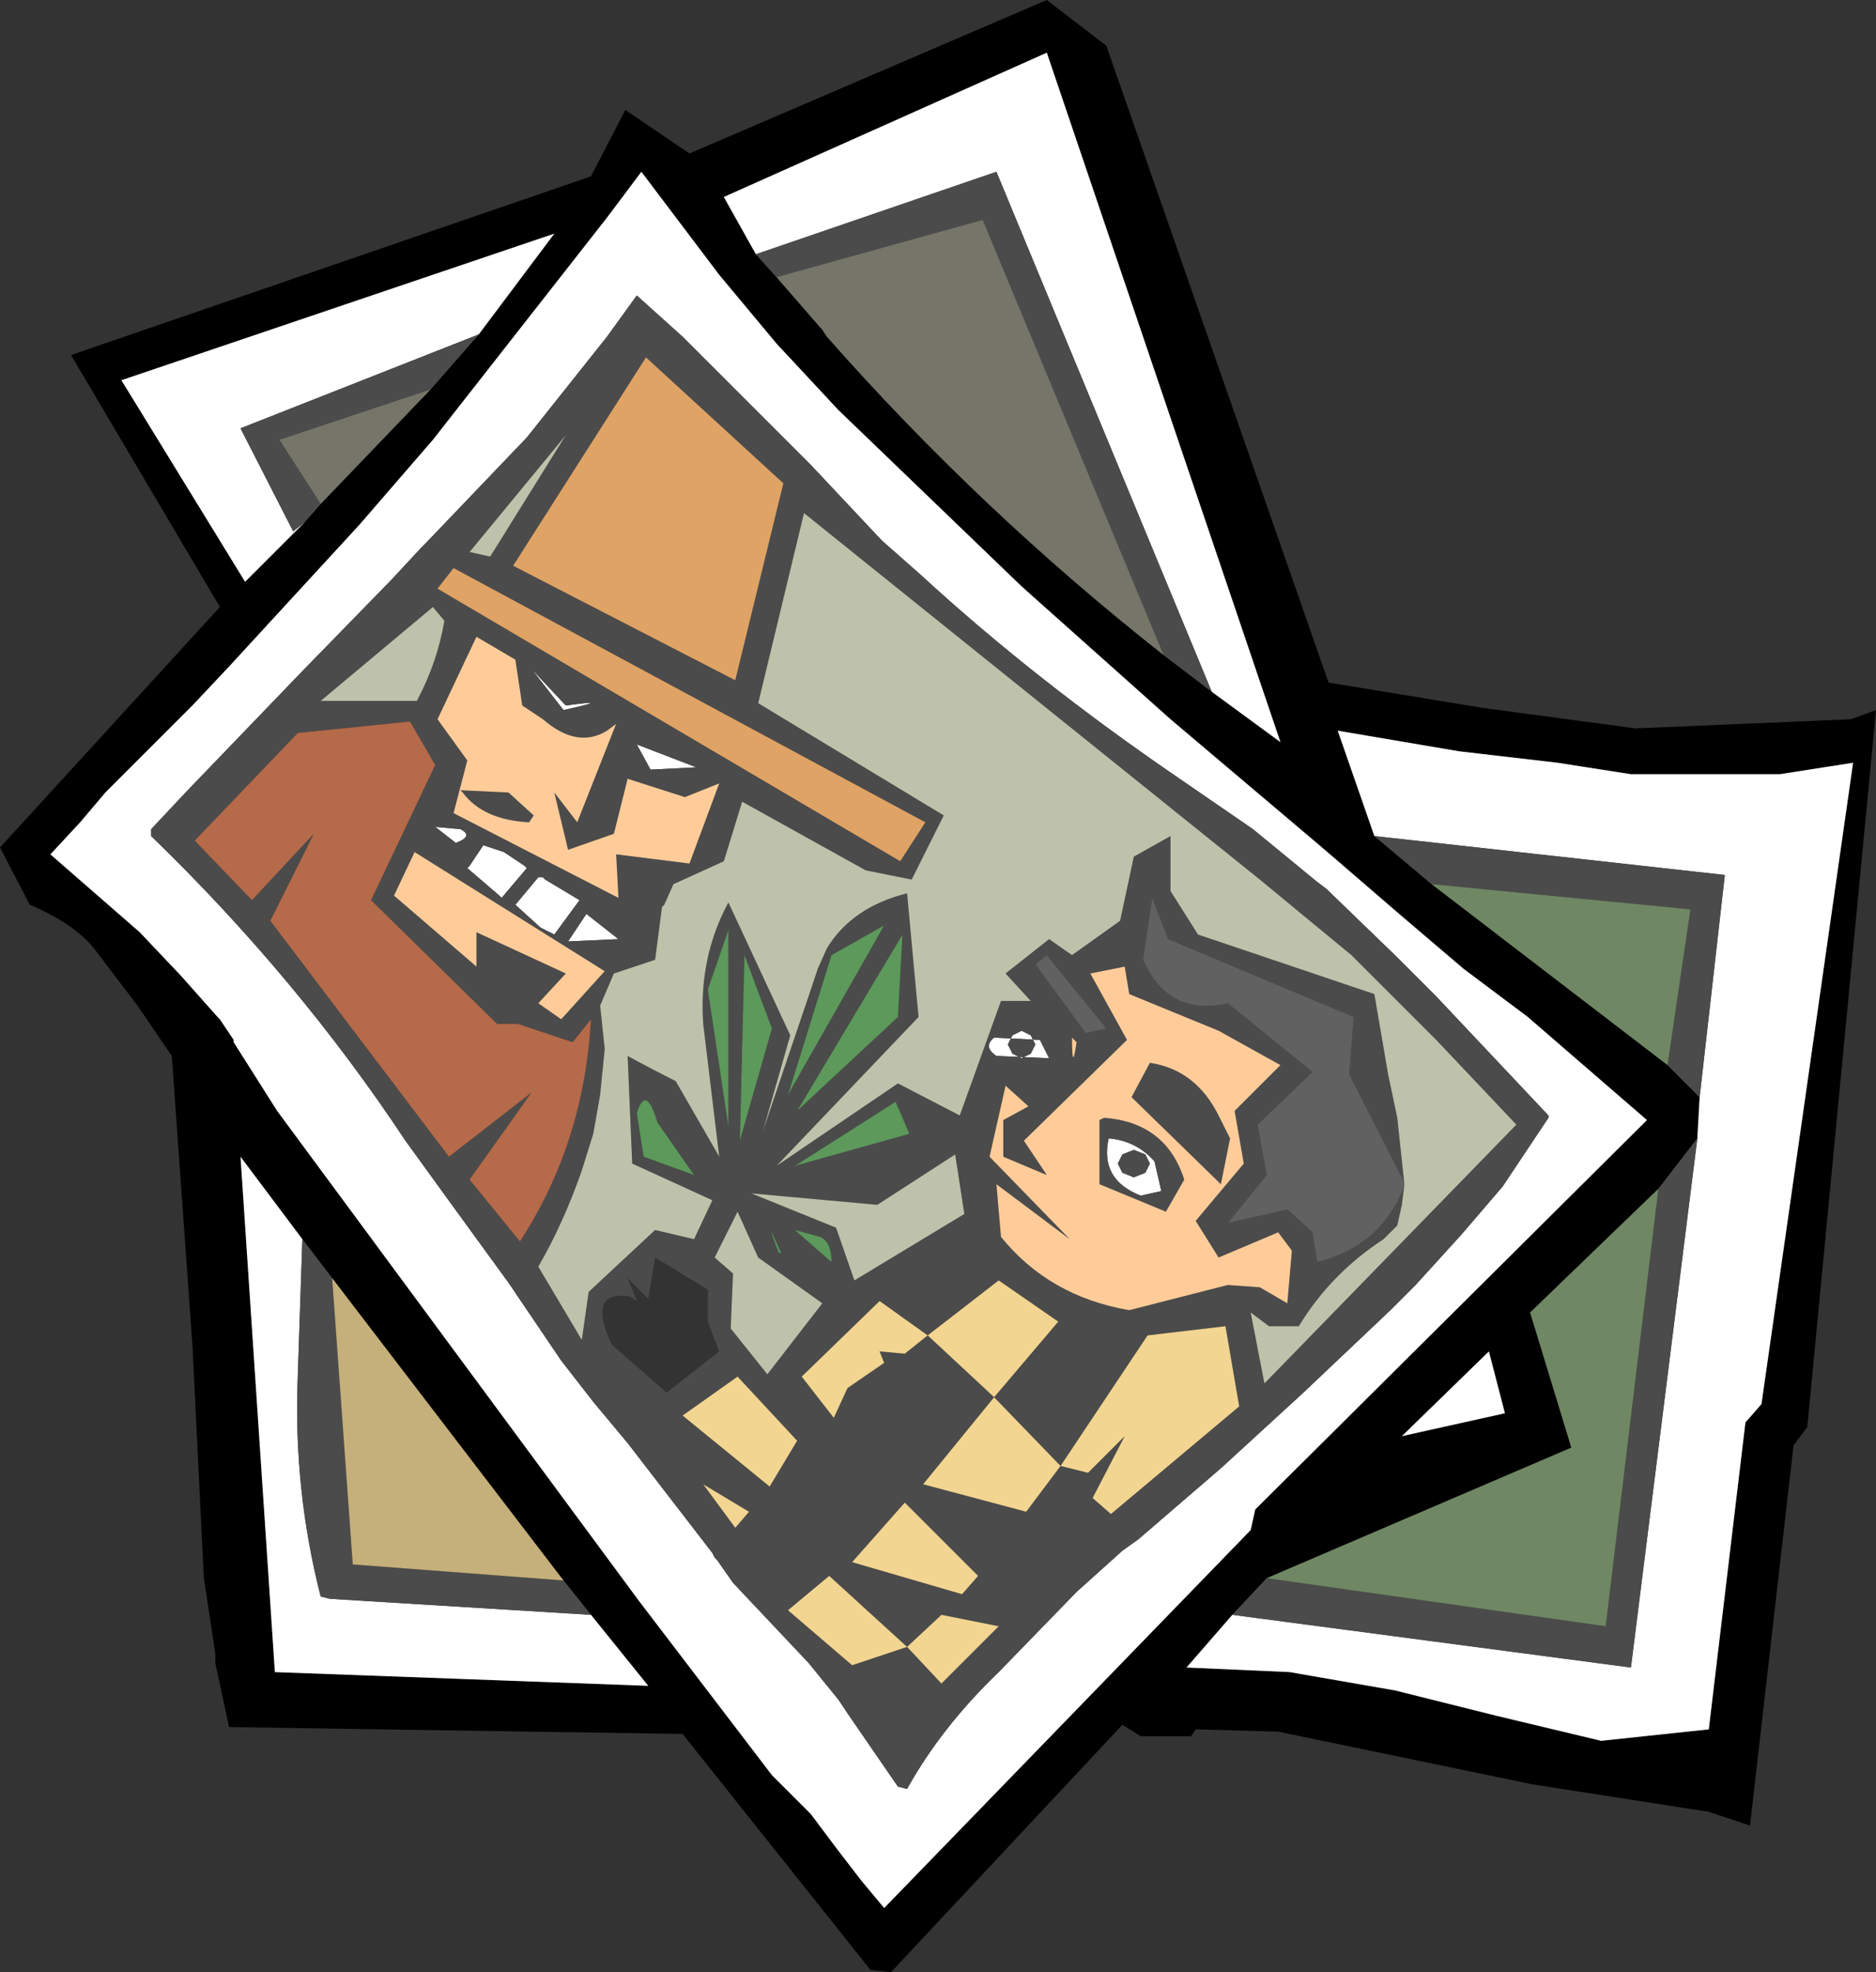 <?xml version="1.0" encoding="UTF-8" standalone="no"?>
<svg xmlns:xlink="http://www.w3.org/1999/xlink" height="43.05px" width="40.95px" xmlns="http://www.w3.org/2000/svg">
  <rect width="100%" height="100%" fill="#333333" stroke="none"/>
  <g transform="matrix(1.0, 0.0, 0.0, 1.0, 20.45, 21.55)">
    <path d="M2.4 -21.55 L3.7 -20.55 8.55 -6.65 11.9 -6.1 15.25 -5.65 19.95 -5.85 20.5 -6.05 19.0 9.6 18.7 10.0 17.75 18.3 16.85 18.0 13.0 17.4 7.45 16.25 5.65 16.2 5.55 16.35 4.45 16.35 4.05 16.1 -1.0 21.5 -1.45 21.45 -5.55 16.3 -15.45 16.15 -15.75 14.75 -15.75 14.55 -16.0 12.9 -16.25 7.8 -16.3 7.1 -16.6 2.9 -16.7 1.5 -17.45 0.4 -18.4 -0.85 Q-18.85 -1.4 -19.8 -1.8 L-20.45 -3.05 -15.65 -8.3 -18.9 -13.8 -7.55 -17.7 -6.8 -19.15 -5.4 -18.2 2.4 -21.55 M-10.0 -14.25 L-8.35 -16.45 -17.8 -13.25 -15.1 -8.85 -13.8 -10.15 -13.45 -10.55 -11.05 -13.05 -10.0 -14.25 M6.0 -6.45 L7.5 -5.35 2.4 -20.4 -4.65 -17.25 -3.95 -16.0 -3.5 -15.5 -2.5 -14.35 -2.4 -14.2 Q0.95 -10.4 4.95 -7.25 L6.0 -6.45 M-4.75 -15.55 L-6.45 -17.8 -7.2 -16.8 -11.0 -11.95 -12.6 -10.1 -15.45 -7.0 -16.25 -6.15 -18.1 -4.3 -18.15 -4.25 -18.7 -3.6 -19.35 -2.9 -17.4 -1.2 -16.5 -0.25 -15.7 0.65 -15.65 0.7 -15.55 0.85 -15.35 1.15 -15.35 1.2 -14.4 2.7 -6.5 13.4 -3.6 17.2 -3.35 17.45 -2.75 18.05 -2.15 18.85 -1.65 19.5 -1.15 20.1 6.85 11.85 6.95 11.4 15.5 2.9 12.9 0.65 11.5 -0.4 10.15 -1.55 8.7 -2.8 8.35 -3.1 5.1 -5.85 1.85 -8.75 -2.15 -12.6 -3.5 -14.05 -4.75 -15.55 M-7.55 13.7 L-8.15 12.95 -13.2 6.35 -13.85 5.5 -15.2 3.7 -14.45 14.95 -6.3 15.25 -7.55 13.7 M9.55 -3.3 L10.8 -2.25 15.95 1.7 16.65 2.4 16.6 3.3 15.75 4.4 12.95 7.1 13.85 10.05 7.2 12.9 6.45 13.7 5.45 14.85 7.7 14.95 10.0 15.35 12.2 15.9 14.5 16.45 16.85 16.2 17.65 9.5 18.0 9.1 20.0 -4.9 18.4 -4.65 16.75 -4.65 15.15 -4.65 13.55 -4.9 11.4 -5.15 8.75 -5.6 9.55 -3.3 M12.05 7.95 L10.15 9.8 12.4 9.3 12.05 7.95" fill="#000000" fill-rule="evenodd" stroke="none"/>
    <path d="M-13.8 -10.15 L-15.1 -8.85 -17.8 -13.25 -8.35 -16.45 -10.0 -14.25 -15.2 -12.2 -14.05 -9.95 -13.8 -10.15 M-3.95 -16.0 L-4.65 -17.25 2.4 -20.4 7.5 -5.35 6.0 -6.45 1.3 -17.8 -3.95 -16.0 M-4.75 -15.55 L-3.5 -14.05 -2.15 -12.6 1.85 -8.75 5.1 -5.85 8.35 -3.1 8.7 -2.8 10.15 -1.55 11.5 -0.4 12.9 0.65 15.5 2.9 6.95 11.4 6.85 11.85 -1.15 20.1 -1.65 19.5 -2.15 18.85 -2.75 18.05 -3.35 17.45 -3.6 17.2 -6.5 13.4 -14.4 2.7 -15.35 1.2 -15.35 1.15 -15.55 0.85 -15.65 0.7 -15.7 0.65 -16.5 -0.25 -17.4 -1.2 -19.35 -2.9 -18.7 -3.6 -18.15 -4.25 -18.1 -4.3 -16.25 -6.15 -15.45 -7.0 -12.6 -10.1 -11.0 -11.95 -7.2 -16.8 -6.45 -17.8 -4.75 -15.55 M-6.55 -15.1 L-7.2 -14.2 -8.95 -12.0 -11.15 -9.7 -11.25 -9.6 -11.9 -8.9 -13.85 -6.9 -16.4 -4.25 -17.15 -3.45 -17.15 -3.3 Q-13.95 -0.2 -11.6 3.35 L-10.55 4.8 -9.35 6.45 -8.2 8.15 -7.5 9.05 -6.75 9.95 -4.9 12.35 -4.85 12.45 -4.8 12.5 -4.45 13.0 -2.8 14.75 -2.15 15.55 -1.95 15.85 -0.85 17.45 -0.65 17.5 Q0.1 16.15 1.35 14.95 L3.05 13.2 4.05 12.3 4.4 12.05 6.2 10.5 8.0 8.85 9.9 7.05 10.45 6.5 11.45 5.4 12.35 4.35 13.35 2.85 13.35 2.8 10.9 0.2 10.0 -0.7 8.5 -2.15 8.3 -2.3 6.9 -3.45 5.3 -4.55 Q2.15 -6.7 -0.35 -9.0 L-1.2 -9.75 -2.75 -11.4 -5.55 -14.2 -6.55 -15.1 M-8.85 -6.95 L-8.1 -6.15 Q-7.0 -6.3 -8.15 -6.05 L-8.85 -6.95 M-10.5 -3.15 L-10.95 -3.5 -10.4 -3.45 Q-10.1 -3.3 -10.5 -3.15 M-9.9 -3.1 L-9.45 -2.95 -9.0 -2.65 -8.95 -2.6 -9.5 -1.95 -9.55 -2.0 -10.25 -2.6 -10.2 -2.65 -9.9 -3.1 M-8.55 -2.35 L-7.8 -1.9 -8.35 -1.15 -8.65 -1.3 -9.2 -1.8 -8.7 -2.4 -8.6 -2.4 -8.55 -2.35 M-6.25 -4.75 L-6.55 -5.3 -5.25 -4.8 -6.25 -4.75 M-13.85 5.5 L-13.95 8.5 Q-14.05 10.95 -13.45 13.3 L-13.25 13.35 -7.55 13.7 -6.3 15.25 -14.45 14.95 -15.2 3.7 -13.85 5.5 M-8.05 -1.0 L-7.65 -1.6 -6.95 -1.05 -8.05 -1.0 M9.55 -3.3 L8.75 -5.6 11.4 -5.15 13.55 -4.9 15.15 -4.65 16.75 -4.65 18.4 -4.65 20.0 -4.9 18.0 9.1 17.65 9.5 16.85 16.2 14.5 16.45 12.2 15.9 10.0 15.35 7.7 14.95 5.45 14.85 6.45 13.7 15.15 14.85 16.6 3.3 16.65 2.4 17.2 -2.45 9.55 -3.3 M3.75 3.3 Q4.35 3.35 4.75 3.8 L4.9 4.45 4.45 4.55 Q3.55 4.2 3.75 3.3 M4.05 3.65 L3.95 3.85 4.05 4.05 4.3 4.15 4.55 4.05 4.65 3.85 4.55 3.65 4.3 3.55 4.05 3.65 M1.25 1.1 L2.25 1.15 2.45 1.55 1.3 1.5 Q1.0 1.3 1.25 1.1 M1.65 1.45 L1.85 1.55 2.05 1.45 2.15 1.25 2.05 1.05 1.85 0.95 1.65 1.05 1.55 1.25 1.65 1.45 M12.05 7.95 L12.4 9.3 10.15 9.8 12.05 7.95" fill="#ffffff" fill-rule="evenodd" stroke="none"/>
    <path d="M-10.0 -14.25 L-11.05 -13.05 -14.35 -11.95 -13.45 -10.55 -13.8 -10.15 -14.05 -9.95 -15.2 -12.2 -10.0 -14.25 M6.0 -6.45 L4.95 -7.25 1.0 -16.75 -3.5 -15.5 -3.95 -16.0 1.3 -17.8 6.0 -6.45 M-6.55 -15.1 L-5.55 -14.2 -2.75 -11.4 -1.2 -9.75 -0.35 -9.0 Q2.15 -6.7 5.3 -4.55 L6.9 -3.45 8.3 -2.3 8.5 -2.15 10.0 -0.7 10.9 0.2 13.35 2.8 13.35 2.85 12.35 4.35 11.45 5.4 10.45 6.5 9.9 7.05 8.0 8.85 6.2 10.5 4.4 12.05 4.05 12.3 3.05 13.2 1.35 14.95 Q0.1 16.15 -0.65 17.5 L-0.85 17.45 -1.95 15.85 -2.15 15.55 -2.8 14.75 -4.45 13.0 -4.8 12.5 -4.85 12.45 -4.9 12.35 -6.75 9.95 -7.5 9.05 -8.2 8.15 -9.35 6.45 -10.55 4.8 -11.6 3.35 Q-13.95 -0.2 -17.15 -3.3 L-17.15 -3.45 -16.4 -4.25 -13.85 -6.9 -11.9 -8.9 -11.25 -9.6 -11.15 -9.7 -8.95 -12.0 -7.2 -14.2 -6.55 -15.1 M-10.55 -9.15 L-10.9 -8.7 -0.8 -2.75 -0.25 -3.6 -10.55 -9.15 M-3.35 -11.0 L-6.35 -13.75 -9.25 -9.2 -4.4 -6.7 -3.35 -11.0 M-10.2 -9.5 L-9.75 -9.4 -8.1 -12.05 -10.2 -9.5 M-10.75 -8.0 L-11.0 -8.3 -13.45 -6.25 -11.35 -6.25 Q-10.9 -7.1 -10.75 -8.0 M-8.85 -6.95 L-8.15 -6.05 Q-7.0 -6.3 -8.1 -6.15 L-8.85 -6.95 M-8.6 -5.85 L-9.05 -6.15 -9.2 -7.15 -10.05 -7.65 -10.9 -5.85 -10.25 -4.95 -10.55 -3.8 -6.95 -1.95 -7.0 -2.9 -5.4 -2.7 -4.75 -4.45 -5.5 -4.15 -6.75 -4.55 -7.05 -3.35 -8.05 -3.0 -8.35 -4.25 -7.85 -3.6 -7.0 -5.75 -7.2 -5.6 Q-7.85 -5.2 -8.6 -5.85 M-10.95 -4.85 L-11.5 -5.8 -13.95 -5.55 -16.2 -3.2 -14.95 -1.9 -13.6 -3.35 -14.55 -1.45 -10.65 3.7 -8.85 2.3 -10.2 4.2 -9.1 5.55 Q-7.7 3.4 -7.55 0.7 L-7.95 1.2 -9.15 0.8 -9.6 0.8 -12.35 -1.9 -10.95 -4.85 M-10.35 -4.25 L-10.4 -4.3 -9.35 -4.25 -8.8 -3.75 -8.9 -3.6 Q-9.9 -3.65 -10.35 -4.25 M-10.5 -3.15 Q-10.1 -3.3 -10.4 -3.45 L-10.95 -3.5 -10.5 -3.15 M-11.4 -2.95 L-11.85 -2.0 -10.05 -0.45 -10.05 -1.2 -8.1 -0.3 -8.7 0.35 -8.2 0.7 -7.25 -0.35 -11.4 -2.95 M-6.25 -4.75 L-5.25 -4.8 -6.55 -5.3 -6.25 -4.75 M-8.55 -2.35 L-8.6 -2.4 -8.7 -2.4 -9.2 -1.8 -8.65 -1.3 -8.35 -1.15 -7.8 -1.9 -8.55 -2.35 M-9.9 -3.1 L-10.2 -2.65 -10.25 -2.6 -9.55 -2.0 -9.5 -1.95 -8.95 -2.6 -9.0 -2.65 -9.45 -2.95 -9.9 -3.1 M10.2 4.35 L10.15 4.75 10.05 5.2 9.75 5.5 Q8.6 6.25 7.9 7.4 L7.25 7.4 6.85 7.1 7.15 8.65 12.65 3.0 10.9 1.15 9.05 -0.7 7.05 -2.35 -2.9 -10.35 -3.9 -6.2 0.15 -3.75 -0.55 -2.35 -1.55 -2.55 -4.25 -4.05 -4.65 -2.75 -5.75 -2.25 -5.95 -1.8 -6.0 -1.75 -6.15 -0.6 -7.05 -0.3 -7.35 0.4 -7.25 1.35 -7.35 2.35 -7.5 3.2 -7.75 4.0 Q-8.15 5.15 -8.7 6.1 L-7.75 7.7 -7.6 6.65 -6.15 5.3 -5.3 5.5 -4.9 4.65 -6.65 3.85 -6.75 1.5 Q-6.2 1.8 -5.7 2.05 L-4.75 3.7 -5.1 0.8 Q-5.2 -0.65 -4.55 -1.85 L-3.2 1.05 -3.8 3.15 -2.75 0.05 -2.6 -0.4 -2.4 -0.85 Q-1.85 -1.75 -0.65 -2.05 L-0.4 0.65 -3.5 3.9 -0.85 2.1 0.5 2.8 1.4 0.3 2.05 0.3 1.5 -0.3 2.45 -1.05 2.95 -0.7 4.0 -1.45 4.3 -2.85 5.1 -3.3 5.1 -2.1 5.7 -1.15 9.55 0.15 9.85 1.9 10.05 2.85 10.2 4.25 9.0 1.9 9.1 0.65 5.05 -1.05 4.7 -1.95 4.5 -0.6 Q5.05 0.65 6.35 0.35 L8.2 1.85 7.0 3.0 7.2 4.1 6.35 5.15 7.65 4.85 8.2 5.35 8.3 6.0 Q9.7 5.65 10.2 4.35 M-7.55 13.7 L-13.25 13.35 -13.45 13.3 Q-14.05 10.95 -13.95 8.5 L-13.85 5.5 -13.2 6.35 -12.75 12.6 -8.15 12.95 -7.55 13.7 M-2.3 -0.7 L-3.25 2.35 -1.15 -1.35 -2.3 -0.7 M-6.55 2.75 L-6.4 3.7 -5.3 4.1 -6.1 2.95 Q-6.35 2.1 -6.55 2.75 M-4.55 -1.25 L-5.0 0.05 -4.55 3.05 -4.55 -1.25 M-3.6 0.9 L-4.2 -0.7 -4.3 3.35 -3.6 0.9 M-8.05 -1.0 L-6.95 -1.05 -7.65 -1.6 -8.05 -1.0 M-2.5 6.9 L-3.9 5.9 -4.35 4.9 -4.85 5.9 -4.45 6.25 -4.5 7.45 -3.7 8.45 -2.5 6.9 M-2.3 6.0 Q-2.3 5.55 -2.55 5.45 L-3.1 5.3 -2.3 6.0 M-3.4 5.8 Q-3.8 4.9 -3.45 5.8 L-3.4 5.8 M-6.55 6.85 L-6.7 6.75 Q-7.65 6.6 -7.1 7.8 L-5.9 8.85 -4.75 7.95 -5.0 7.3 -5.0 6.6 -6.15 5.9 -6.3 6.8 -6.75 6.35 -6.55 6.85 M-2.95 8.5 L-2.25 9.4 -1.95 8.75 -1.15 8.2 -1.25 7.95 -0.7 8.0 -0.2 7.6 1.25 8.95 -0.3 10.85 1.95 11.45 2.7 10.45 3.3 10.6 4.1 9.8 3.4 11.15 3.8 11.5 6.6 9.15 6.3 7.4 4.6 7.6 2.7 10.45 1.25 8.95 2.65 7.3 1.35 6.4 -0.2 7.6 -1.25 6.85 -2.95 8.5 M-4.35 8.5 L-5.55 9.35 -3.65 10.9 -3.05 9.9 -4.35 8.5 M-4.05 4.5 L-2.2 5.25 -1.8 6.4 0.6 4.95 0.4 3.65 -1.3 4.75 -4.05 4.5 M-3.25 13.6 L-1.85 14.8 -0.65 14.4 -2.35 12.85 -3.25 13.6 M-5.1 10.85 L-4.4 11.8 -4.1 11.45 -5.1 10.85 M10.8 -2.25 L9.55 -3.3 17.2 -2.45 16.65 2.4 15.95 1.7 16.45 -1.7 10.8 -2.25 M6.45 13.7 L7.2 12.9 14.6 13.95 15.75 4.4 16.6 3.3 15.15 14.85 6.45 13.7 M3.55 2.9 L3.65 2.85 Q5.0 2.95 5.4 4.2 L5.0 4.9 3.55 4.3 3.55 2.9 M3.35 -0.3 L4.15 1.15 1.9 3.35 2.4 4.1 1.45 3.7 1.45 2.9 2.0 2.6 1.5 2.15 1.15 3.7 2.9 5.5 1.3 4.3 1.4 5.45 Q2.45 6.75 4.2 7.05 L6.35 6.5 7.05 6.55 7.65 6.9 7.75 5.75 7.45 5.35 6.15 5.9 5.65 5.1 6.7 3.85 6.5 2.7 7.5 1.7 6.15 0.95 4.2 0.15 4.1 -0.45 3.35 -0.3 M4.05 3.65 L4.3 3.55 4.55 3.65 4.65 3.85 4.55 4.05 4.3 4.15 4.05 4.05 3.95 3.85 4.05 3.65 M3.75 3.3 Q3.55 4.2 4.45 4.55 L4.9 4.45 4.75 3.8 Q4.35 3.35 3.75 3.3 M4.25 2.4 L4.65 1.65 Q5.65 1.8 6.15 2.8 L6.4 3.3 6.2 4.3 4.25 2.4 M2.4 -0.7 L2.15 -0.5 3.25 1.0 3.7 0.9 2.4 -0.7 M1.65 1.45 L1.55 1.25 1.65 1.05 1.85 0.95 2.05 1.05 2.15 1.25 2.05 1.45 1.85 1.55 1.65 1.45 M1.25 1.1 Q1.0 1.3 1.3 1.5 L2.45 1.55 2.25 1.15 1.25 1.1 M3.05 1.2 L2.95 1.1 Q2.95 1.9 3.05 1.2 M-0.6 3.2 L-0.9 2.5 -3.1 3.9 -0.6 3.2 M-0.85 0.65 L-0.75 -1.15 -3.05 2.7 -0.85 0.65 M-0.65 14.4 L0.1 15.2 1.35 13.95 0.1 13.7 -0.65 14.4 M0.55 13.25 L0.9 12.85 -0.7 11.25 -1.85 12.55 0.55 13.25" fill="#4b4b4b" fill-rule="evenodd" stroke="none"/>
    <path d="M-11.05 -13.05 L-13.45 -10.55 -14.35 -11.95 -11.05 -13.05 M4.95 -7.25 Q0.95 -10.4 -2.4 -14.2 L-2.5 -14.35 -3.5 -15.5 1.0 -16.75 4.95 -7.25" fill="#75756a" fill-rule="evenodd" stroke="none"/>
    <path d="M-3.35 -11.0 L-4.4 -6.7 -9.25 -9.2 -6.35 -13.75 -3.35 -11.0 M-10.55 -9.15 L-0.25 -3.6 -0.8 -2.75 -10.9 -8.7 -10.55 -9.15" fill="#dfa366" fill-rule="evenodd" stroke="none"/>
    <path d="M-10.75 -8.0 Q-10.9 -7.1 -11.35 -6.25 L-13.45 -6.25 -11.0 -8.3 -10.75 -8.0 M-10.2 -9.5 L-8.1 -12.05 -9.75 -9.4 -10.2 -9.5 M10.2 4.25 L10.05 2.85 9.85 1.9 9.55 0.15 5.7 -1.15 5.1 -2.1 5.1 -3.3 4.3 -2.85 4.0 -1.45 2.95 -0.7 2.45 -1.05 1.5 -0.3 2.05 0.3 1.4 0.3 0.5 2.8 -0.85 2.1 -3.5 3.9 -0.4 0.65 -0.65 -2.05 Q-1.85 -1.75 -2.4 -0.85 L-2.6 -0.4 -2.75 0.05 -3.8 3.15 -3.2 1.05 -4.55 -1.85 Q-5.2 -0.65 -5.1 0.8 L-4.75 3.7 -5.7 2.05 Q-6.2 1.8 -6.75 1.5 L-6.65 3.85 -4.9 4.65 -5.3 5.5 -6.15 5.3 -7.6 6.65 -7.75 7.7 -8.7 6.1 Q-8.15 5.15 -7.75 4.0 L-7.5 3.2 -7.35 2.35 -7.25 1.35 -7.35 0.4 -7.05 -0.3 -6.15 -0.6 -6.0 -1.75 -5.95 -1.8 -5.75 -2.25 -4.65 -2.75 -4.25 -4.05 -1.55 -2.55 -0.55 -2.35 0.15 -3.75 -3.9 -6.2 -2.9 -10.35 7.05 -2.35 9.05 -0.7 10.9 1.15 12.65 3.0 7.15 8.65 6.85 7.1 7.25 7.4 7.9 7.4 Q8.6 6.25 9.75 5.5 L10.05 5.2 10.15 4.75 10.2 4.35 10.2 4.25 M-2.5 6.9 L-3.7 8.45 -4.5 7.45 -4.45 6.25 -4.85 5.9 -4.35 4.9 -3.9 5.9 -2.5 6.9 M-4.05 4.5 L-1.3 4.75 0.4 3.65 0.6 4.95 -1.8 6.4 -2.2 5.25 -4.05 4.5" fill="#bec2ab" fill-rule="evenodd" stroke="none"/>
    <path d="M-8.6 -5.85 Q-7.85 -5.2 -7.2 -5.6 L-7.0 -5.75 -7.85 -3.6 -8.35 -4.25 -8.05 -3.0 -7.05 -3.35 -6.75 -4.55 -5.5 -4.15 -4.75 -4.45 -5.4 -2.7 -7.0 -2.9 -6.95 -1.95 -10.55 -3.8 -10.25 -4.95 -10.9 -5.85 -10.05 -7.65 -9.2 -7.15 -9.05 -6.15 -8.6 -5.85 M-10.35 -4.25 Q-9.9 -3.65 -8.9 -3.6 L-8.8 -3.75 -9.35 -4.25 -10.4 -4.3 -10.35 -4.25 M-11.4 -2.95 L-7.25 -0.35 -8.2 0.7 -8.7 0.35 -8.1 -0.3 -10.05 -1.2 -10.05 -0.45 -11.85 -2.0 -11.4 -2.95 M3.35 -0.3 L4.1 -0.45 4.2 0.15 6.15 0.95 7.5 1.7 6.5 2.7 6.7 3.85 5.65 5.1 6.15 5.9 7.45 5.35 7.75 5.75 7.65 6.9 7.05 6.55 6.35 6.5 4.2 7.05 Q2.45 6.75 1.4 5.45 L1.3 4.3 2.9 5.5 1.15 3.7 1.5 2.15 2.0 2.6 1.45 2.9 1.45 3.7 2.4 4.1 1.9 3.35 4.15 1.15 3.35 -0.3 M3.55 2.9 L3.55 4.3 5.0 4.9 5.4 4.2 Q5.0 2.95 3.65 2.85 L3.55 2.9 M4.25 2.4 L6.2 4.3 6.4 3.3 6.15 2.8 Q5.65 1.8 4.65 1.65 L4.25 2.4 M3.05 1.2 Q2.95 1.9 2.95 1.1 L3.05 1.2" fill="#ffcc99" fill-rule="evenodd" stroke="none"/>
    <path d="M-10.95 -4.85 L-12.35 -1.9 -9.6 0.8 -9.15 0.8 -7.95 1.2 -7.55 0.7 Q-7.7 3.4 -9.1 5.55 L-10.2 4.2 -8.85 2.3 -10.65 3.7 -14.55 -1.45 -13.6 -3.35 -14.95 -1.9 -16.2 -3.2 -13.95 -5.55 -11.5 -5.8 -10.95 -4.85" fill="#b56a4a" fill-rule="evenodd" stroke="none"/>
    <path d="M-3.6 0.9 L-4.3 3.35 -4.2 -0.7 -3.6 0.9 M-4.55 -1.25 L-4.55 3.05 -5.0 0.05 -4.55 -1.25 M-6.55 2.75 Q-6.35 2.1 -6.1 2.95 L-5.3 4.1 -6.4 3.7 -6.55 2.75 M-2.3 -0.7 L-1.15 -1.35 -3.25 2.35 -2.3 -0.7 M-3.4 5.8 L-3.45 5.8 Q-3.8 4.9 -3.4 5.8 M-2.3 6.0 L-3.1 5.3 -2.55 5.45 Q-2.3 5.55 -2.3 6.0 M-0.85 0.65 L-3.05 2.7 -0.75 -1.15 -0.85 0.65 M-0.6 3.2 L-3.1 3.9 -0.9 2.5 -0.6 3.2" fill="#5c995b" fill-rule="evenodd" stroke="none"/>
    <path d="M-4.35 8.5 L-3.05 9.9 -3.65 10.9 -5.55 9.35 -4.35 8.5 M-2.95 8.5 L-1.25 6.85 -0.2 7.6 1.35 6.4 2.65 7.3 1.25 8.95 2.7 10.45 4.6 7.6 6.3 7.4 6.6 9.15 3.8 11.5 3.4 11.15 4.1 9.8 3.3 10.6 2.7 10.45 1.95 11.45 -0.3 10.85 1.25 8.95 -0.2 7.6 -0.7 8.0 -1.25 7.95 -1.15 8.2 -1.95 8.75 -2.25 9.4 -2.95 8.5 M-3.25 13.6 L-2.35 12.85 -0.65 14.4 -1.85 14.8 -3.25 13.6 M-5.1 10.85 L-4.1 11.45 -4.4 11.8 -5.1 10.85 M0.55 13.25 L-1.85 12.55 -0.7 11.25 0.9 12.85 0.55 13.25 M-0.65 14.4 L0.1 13.7 1.35 13.95 0.1 15.2 -0.65 14.4" fill="#f2d591" fill-rule="evenodd" stroke="none"/>
    <path d="M-8.15 12.95 L-12.75 12.6 -13.2 6.35 -8.15 12.95" fill="#c5af7a" fill-rule="evenodd" stroke="none"/>
    <path d="M7.2 12.9 L13.85 10.05 12.95 7.1 15.75 4.4 14.6 13.95 7.2 12.9 M15.95 1.7 L10.8 -2.25 16.45 -1.7 15.95 1.7" fill="#6f8763" fill-rule="evenodd" stroke="none"/>
    <path d="M10.2 4.35 Q9.7 5.65 8.3 6.0 L8.2 5.35 7.65 4.85 6.35 5.15 7.2 4.1 7.0 3.0 8.2 1.85 6.35 0.35 Q5.05 0.65 4.5 -0.6 L4.7 -1.95 5.05 -1.05 9.1 0.65 9.0 1.9 10.2 4.25 10.2 4.35 M2.4 -0.7 L3.7 0.9 3.25 1.0 2.15 -0.5 2.4 -0.7" fill="#616161" fill-rule="evenodd" stroke="none"/>
  </g>
</svg>

